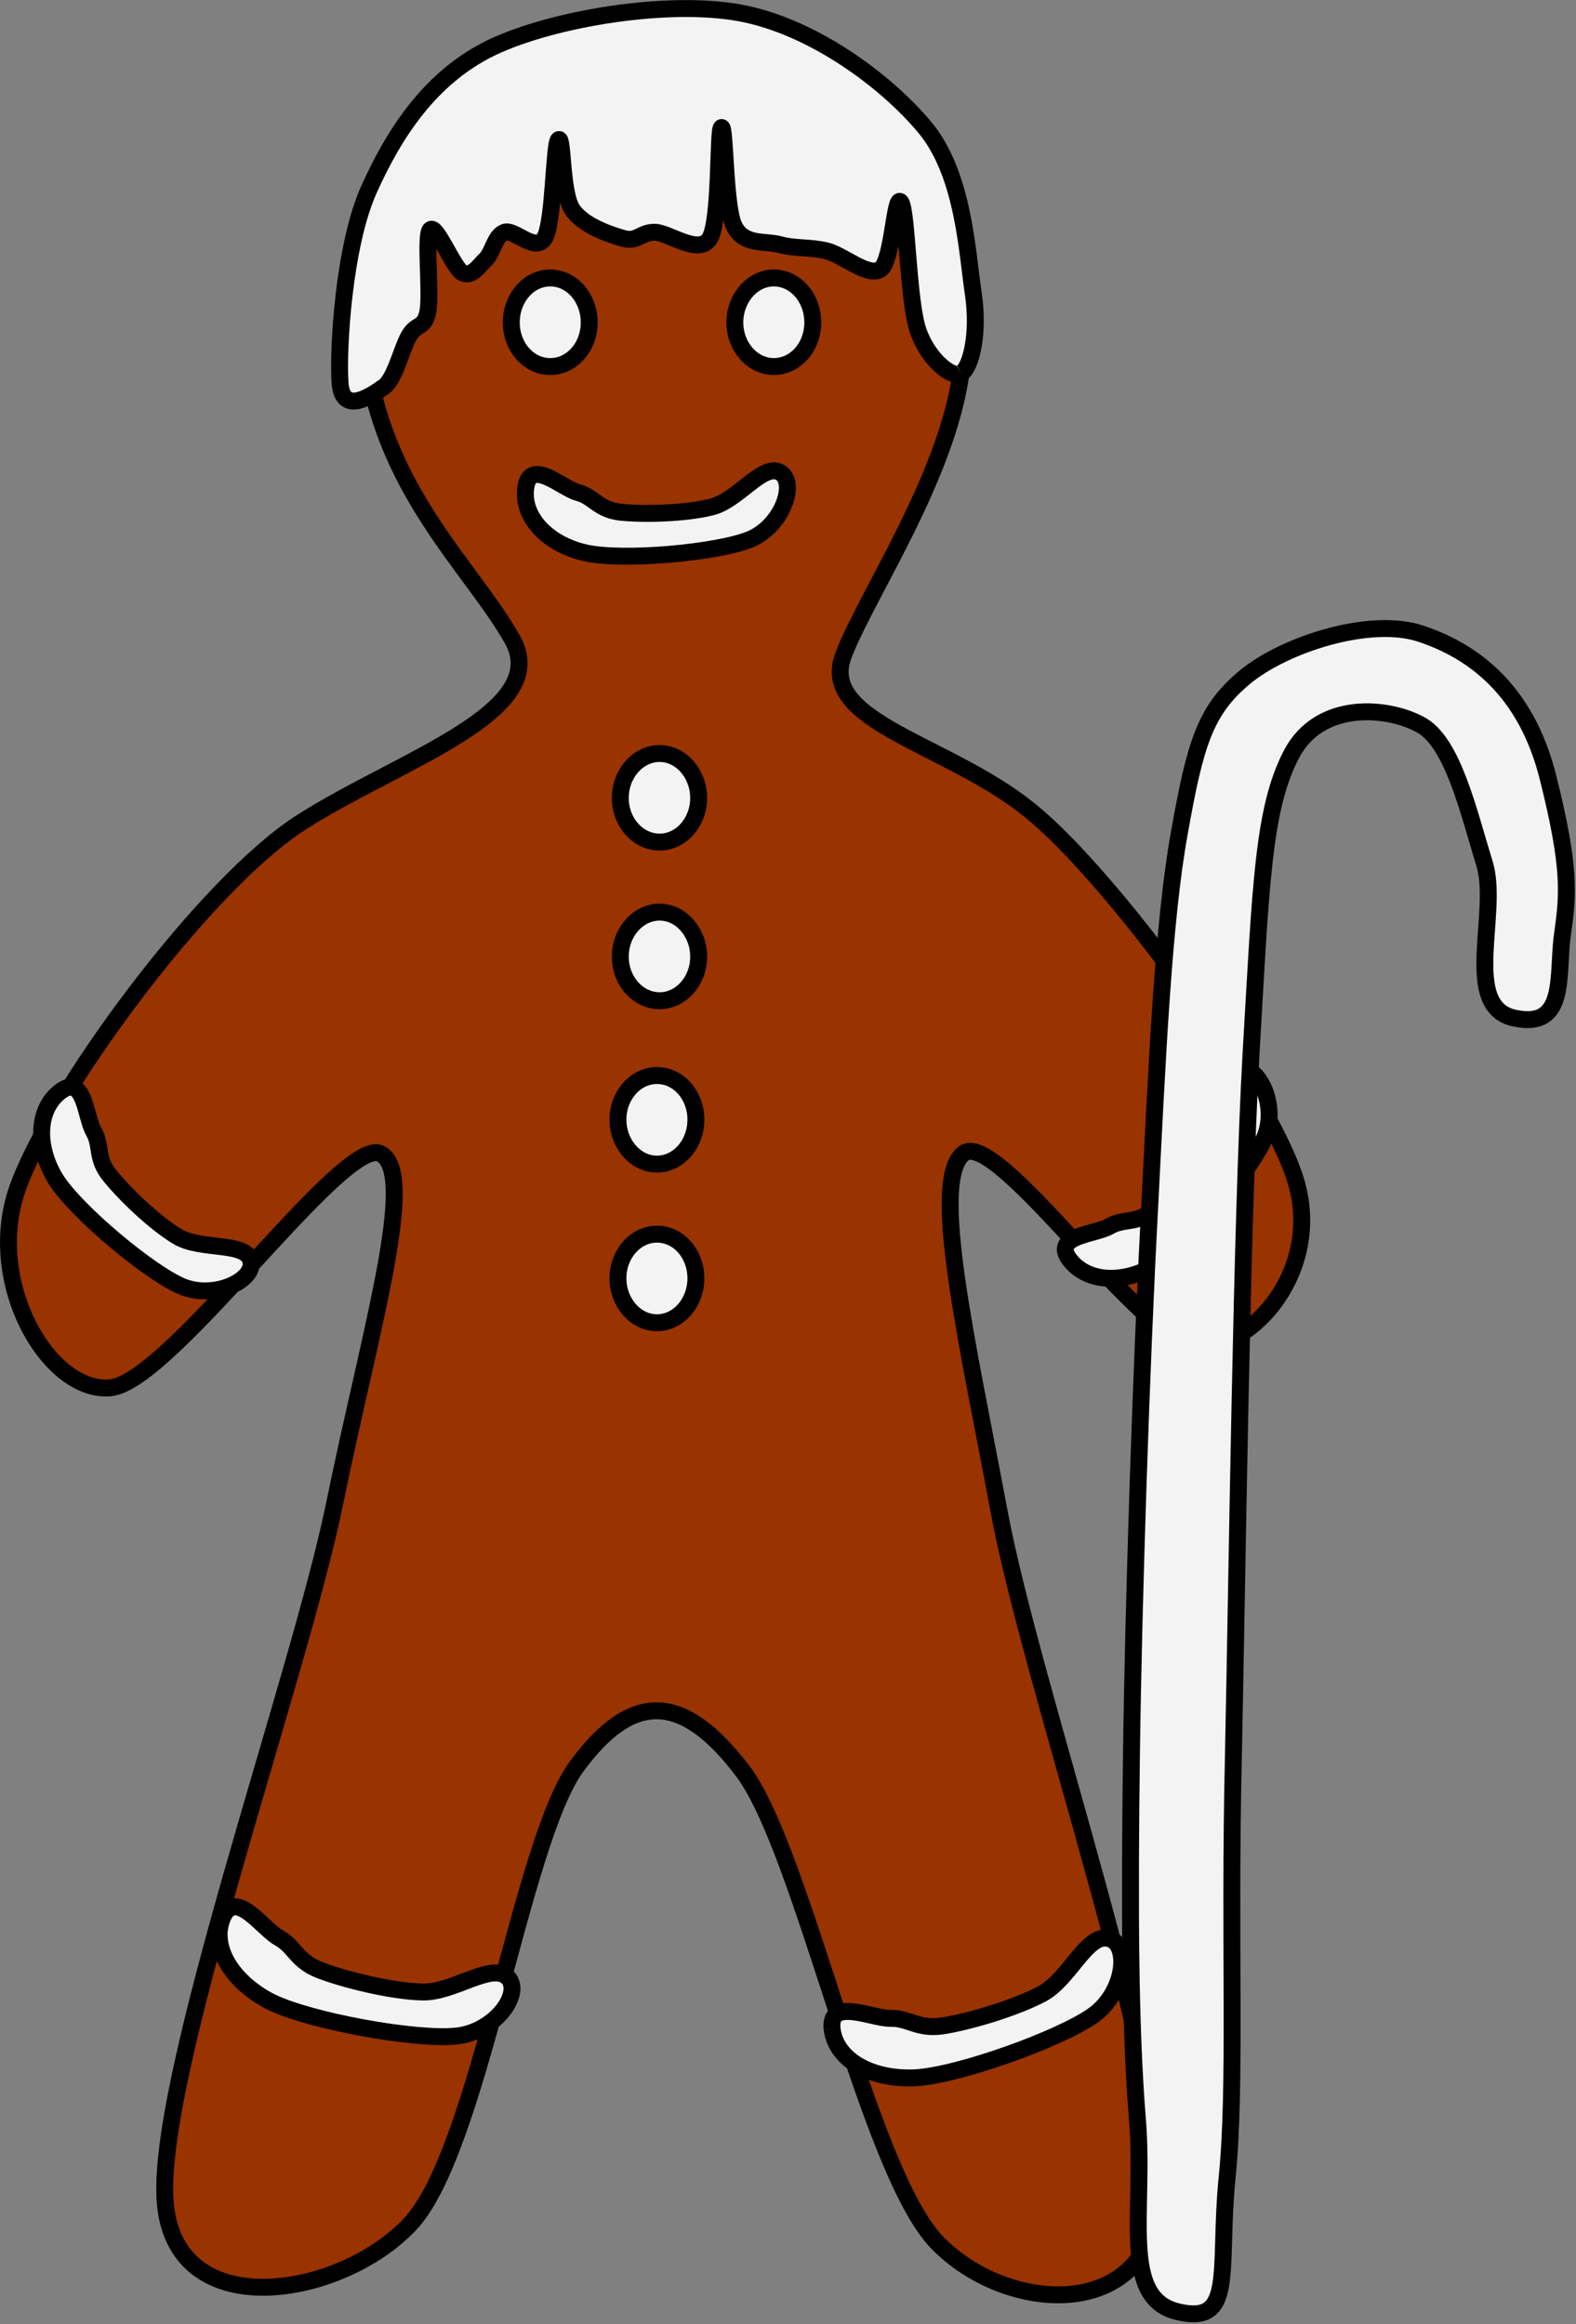 <?xml version="1.0" encoding="UTF-8" standalone="no"?>
<!-- Created with Inkscape (http://www.inkscape.org/) -->

<svg
   xmlns:dc="http://purl.org/dc/elements/1.1/"
   xmlns:cc="http://creativecommons.org/ns#"
   xmlns:rdf="http://www.w3.org/1999/02/22-rdf-syntax-ns#"
   xmlns:svg="http://www.w3.org/2000/svg"
   xmlns="http://www.w3.org/2000/svg"
   xmlns:sodipodi="http://sodipodi.sourceforge.net/DTD/sodipodi-0.dtd"
   xmlns:inkscape="http://www.inkscape.org/namespaces/inkscape"
   width="24.921mm"
   height="36.746mm"
   viewBox="0 0 88.302 130.203"
   id="svg2"
   version="1.1"
   inkscape:version="0.91 r13725"
   sodipodi:docname="gingerbread sheepherd.svg">
  <rect x="0" y="0" width="88.302" height="130.203" fill="#808080" stroke="none"/>
  <defs
     id="defs4">
    <clipPath
       id="clipEmfPath1"
       clipPathUnits="userSpaceOnUse">
      <path
         inkscape:connector-curvature="0"
         id="path3341"
         d="m 0,0 538.873,0 0,485.111 -538.873,0 z" />
    </clipPath>
    <pattern
       y="0"
       x="0"
       height="6"
       width="6"
       patternUnits="userSpaceOnUse"
       id="EMFhbasepattern" />
    <clipPath
       id="clipEmfPath1-4"
       clipPathUnits="userSpaceOnUse">
      <path
         inkscape:connector-curvature="0"
         id="path3578"
         d="m 2.501,0 318.822,0 0,467.607 -318.822,0 z" />
    </clipPath>
    <pattern
       y="0"
       x="0"
       height="6"
       width="6"
       patternUnits="userSpaceOnUse"
       id="EMFhbasepattern-3" />
  </defs>
  <sodipodi:namedview
     id="base"
     pagecolor="#ffffff"
     bordercolor="#666666"
     borderopacity="1.0"
     inkscape:pageopacity="0.0"
     inkscape:pageshadow="2"
     inkscape:zoom="1.979899"
     inkscape:cx="104.33065"
     inkscape:cy="45.430357"
     inkscape:document-units="px"
     inkscape:current-layer="layer1"
     showgrid="false"
     fit-margin-top="0"
     fit-margin-left="0"
     fit-margin-right="0"
     fit-margin-bottom="0"
     inkscape:window-width="1366"
     inkscape:window-height="706"
     inkscape:window-x="-8"
     inkscape:window-y="-8"
     inkscape:window-maximized="1" />
  <g
     inkscape:label="Layer 1"
     inkscape:groupmode="layer"
     id="layer1"
     transform="translate(-270.669,-447.59)">
    <path
       inkscape:connector-curvature="0"
       id="path3581"
       d="m 307.188,449.334 c -14.864,0.573 -16.915,9.902 -16.033,17.775 0.86,7.873 5.91,12.218 8.226,16.298 2.338,4.08 -6.197,6.726 -11.733,10.233 -5.535,3.484 -14.225,15.393 -16.033,20.686 -1.786,5.293 1.852,11.402 5.249,11.071 3.396,-0.331 13.078,-14.203 15.151,-13.122 2.095,1.103 -0.595,9.88 -2.602,19.716 -2.029,9.836 -10.189,32.551 -9.461,39.256 0.706,6.726 9.88,5.138 13.717,1.036 3.859,-4.102 6.219,-21.414 9.329,-25.648 3.11,-4.234 5.955,-4.19 9.329,0.265 3.374,4.455 6.991,22.406 10.894,26.42 3.882,4.014 11.843,4.499 12.416,-2.316 0.595,-6.837 -7.101,-28.824 -8.932,-38.616 -1.831,-9.77 -3.881,-18.547 -2.029,-20.113 1.831,-1.544 9.99,10.542 13.1,10.784 3.11,0.243 7.101,-4.323 5.536,-9.329 -1.544,-4.984 -10.189,-16.893 -14.864,-20.686 -4.653,-3.793 -11.931,-4.962 -10.476,-8.733 1.456,-3.793 6.991,-11.666 6.704,-18.084 -0.309,-6.418 -2.624,-17.489 -17.488,-16.893 z"
       style="fill:#993300;fill-opacity:1;fill-rule:evenodd;stroke:none" />
    <path
       transform="matrix(0.282,0,0,0.282,268.969,446.6)"
       inkscape:connector-curvature="0"
       id="path3583"
       d="M 135.422,9.69 C 82.753,11.721 75.486,44.776 78.612,72.673 81.659,100.57 99.554,115.964 107.759,130.42 c 8.283,14.457 -21.958,23.834 -41.572,36.259 -19.614,12.346 -50.402,54.543 -56.81,73.298 -6.33,18.754 6.564,40.4 18.598,39.227 12.034,-1.172 46.339,-50.324 53.684,-46.495 7.424,3.908 -2.11,35.008 -9.221,69.86 -7.189,34.852 -36.102,115.339 -33.523,139.095 2.501,23.833 35.008,18.207 48.605,3.672 13.675,-14.534 22.036,-75.876 33.054,-90.88 11.019,-15.003 21.099,-14.847 33.055,0.938 11.956,15.785 24.771,79.393 38.602,93.615 13.754,14.222 41.963,15.941 43.995,-8.205 2.11,-24.224 -25.162,-102.133 -31.648,-136.828 -6.486,-34.618 -13.753,-65.718 -7.189,-71.267 6.486,-5.47 35.399,37.353 46.417,38.212 11.018,0.86 25.162,-15.316 19.614,-33.054 -5.47,-17.66 -36.102,-59.858 -52.669,-73.298 -16.488,-13.441 -42.275,-17.582 -37.118,-30.945 5.158,-13.44 24.772,-41.337 23.756,-64.077 C 196.295,46.808 188.09,7.58 135.422,9.69"
       clip-path="url(#clipEmfPath1-4)"
       style="fill:none;stroke:#000000;stroke-width:3.36px;stroke-linecap:butt;stroke-linejoin:round;stroke-miterlimit:4;stroke-dasharray:none;stroke-opacity:1" />
    <path
       inkscape:connector-curvature="0"
       id="path3585"
       d="m 301.499,463.162 c -1.213,0 -2.183,1.125 -2.183,2.492 0,1.367 0.97,2.47 2.183,2.47 1.213,0 2.183,-1.103 2.183,-2.47 0,-1.367 -0.97,-2.492 -2.183,-2.492 z"
       style="fill:#f3f3f3;fill-opacity:1;fill-rule:evenodd;stroke:none" />
    <path
       inkscape:connector-curvature="0"
       id="path3587"
       d="m 301.499,463.162 c -1.213,0 -2.183,1.125 -2.183,2.492 0,1.367 0.97,2.47 2.183,2.47 1.213,0 2.183,-1.103 2.183,-2.47 0,-1.367 -0.97,-2.492 -2.183,-2.492"
       style="fill:none;stroke:#000000;stroke-width:0.948px;stroke-linecap:butt;stroke-linejoin:round;stroke-miterlimit:4;stroke-dasharray:none;stroke-opacity:1" />
    <path
       inkscape:connector-curvature="0"
       id="path3589"
       d="m 314.025,463.162 c -1.191,0 -2.183,1.125 -2.183,2.492 0,1.367 0.992,2.47 2.183,2.47 1.213,0 2.183,-1.103 2.183,-2.47 0,-1.367 -0.97,-2.492 -2.183,-2.492 z"
       style="fill:#f3f3f3;fill-opacity:1;fill-rule:evenodd;stroke:none" />
    <path
       inkscape:connector-curvature="0"
       id="path3591"
       d="m 314.025,463.162 c -1.191,0 -2.183,1.125 -2.183,2.492 0,1.367 0.992,2.47 2.183,2.47 1.213,0 2.183,-1.103 2.183,-2.47 0,-1.367 -0.97,-2.492 -2.183,-2.492"
       style="fill:none;stroke:#000000;stroke-width:0.948px;stroke-linecap:butt;stroke-linejoin:round;stroke-miterlimit:4;stroke-dasharray:none;stroke-opacity:1" />
    <path
       inkscape:connector-curvature="0"
       id="path3593"
       d="m 307.629,489.803 c -1.213,0 -2.205,1.125 -2.205,2.492 0,1.367 0.993,2.47 2.205,2.47 1.191,0 2.184,-1.103 2.184,-2.47 0,-1.367 -0.993,-2.492 -2.184,-2.492 z"
       style="fill:#f3f3f3;fill-opacity:1;fill-rule:evenodd;stroke:none" />
    <path
       inkscape:connector-curvature="0"
       id="path3595"
       d="m 307.629,489.803 c -1.213,0 -2.205,1.125 -2.205,2.492 0,1.367 0.993,2.47 2.205,2.47 1.191,0 2.184,-1.103 2.184,-2.47 0,-1.367 -0.993,-2.492 -2.184,-2.492"
       style="fill:none;stroke:#000000;stroke-width:0.948px;stroke-linecap:butt;stroke-linejoin:round;stroke-miterlimit:4;stroke-dasharray:none;stroke-opacity:1" />
    <path
       inkscape:connector-curvature="0"
       id="path3597"
       d="m 307.629,498.69 c -1.213,0 -2.205,1.125 -2.205,2.492 0,1.367 0.993,2.47 2.205,2.47 1.191,0 2.184,-1.103 2.184,-2.47 0,-1.367 -0.993,-2.492 -2.184,-2.492 z"
       style="fill:#f3f3f3;fill-opacity:1;fill-rule:evenodd;stroke:none" />
    <path
       inkscape:connector-curvature="0"
       id="path3599"
       d="m 307.629,498.69 c -1.213,0 -2.205,1.125 -2.205,2.492 0,1.367 0.993,2.47 2.205,2.47 1.191,0 2.184,-1.103 2.184,-2.47 0,-1.367 -0.993,-2.492 -2.184,-2.492"
       style="fill:none;stroke:#000000;stroke-width:0.948px;stroke-linecap:butt;stroke-linejoin:round;stroke-miterlimit:4;stroke-dasharray:none;stroke-opacity:1" />
    <path
       inkscape:connector-curvature="0"
       id="path3601"
       d="m 300.131,474.894 c -0.243,1.654 1.213,3.176 3.308,3.661 2.095,0.485 7.432,0 9.263,-0.75 1.808,-0.75 2.646,-3.198 1.676,-3.749 -0.97,-0.551 -2.36,1.588 -3.859,1.941 -1.5,0.375 -3.837,0.419 -5.094,0.287 -1.257,-0.154 -1.5,-0.882 -2.382,-1.103 -0.882,-0.242 -2.669,-1.963 -2.911,-0.287 z"
       style="fill:#f3f3f3;fill-opacity:1;fill-rule:evenodd;stroke:none" />
    <path
       inkscape:connector-curvature="0"
       id="path3603"
       d="m 300.131,474.894 c -0.243,1.654 1.213,3.176 3.308,3.661 2.095,0.485 7.432,0 9.263,-0.75 1.808,-0.75 2.646,-3.198 1.676,-3.749 -0.97,-0.551 -2.36,1.588 -3.859,1.941 -1.5,0.375 -3.837,0.419 -5.094,0.287 -1.257,-0.154 -1.5,-0.882 -2.382,-1.103 -0.882,-0.242 -2.669,-1.963 -2.911,-0.287"
       style="fill:none;stroke:#000000;stroke-width:0.948px;stroke-linecap:butt;stroke-linejoin:round;stroke-miterlimit:4;stroke-dasharray:none;stroke-opacity:1" />
    <path
       inkscape:connector-curvature="0"
       id="path3605"
       d="m 274.064,508.725 c -1.345,1.015 -1.389,3.11 -0.265,4.94 1.147,1.808 5.271,5.249 7.079,5.999 1.83,0.75 4.124,-0.375 3.837,-1.455 -0.287,-1.081 -2.779,-0.551 -4.102,-1.345 -1.323,-0.794 -2.999,-2.426 -3.793,-3.418 -0.794,-0.97 -0.441,-1.676 -0.904,-2.47 -0.463,-0.794 -0.507,-3.242 -1.853,-2.25 z"
       style="fill:#f3f3f3;fill-opacity:1;fill-rule:evenodd;stroke:none" />
    <path
       inkscape:connector-curvature="0"
       id="path3607"
       d="m 274.064,508.725 c -1.345,1.015 -1.389,3.11 -0.265,4.94 1.147,1.808 5.271,5.249 7.079,5.999 1.83,0.75 4.124,-0.375 3.837,-1.455 -0.287,-1.081 -2.779,-0.551 -4.102,-1.345 -1.323,-0.794 -2.999,-2.426 -3.793,-3.418 -0.794,-0.97 -0.441,-1.676 -0.904,-2.47 -0.463,-0.794 -0.507,-3.242 -1.853,-2.25"
       style="fill:none;stroke:#000000;stroke-width:0.948px;stroke-linecap:butt;stroke-linejoin:round;stroke-miterlimit:4;stroke-dasharray:none;stroke-opacity:1" />
    <path
       inkscape:connector-curvature="0"
       id="path3609"
       d="m 330.587,518.141 c 1.015,1.345 3.11,1.389 4.94,0.265 1.808,-1.147 5.249,-5.271 5.999,-7.079 0.772,-1.83 -0.375,-4.124 -1.455,-3.837 -1.059,0.287 -0.551,2.779 -1.345,4.102 -0.794,1.323 -2.426,2.999 -3.418,3.793 -0.971,0.794 -1.676,0.441 -2.47,0.904 -0.772,0.463 -3.242,0.507 -2.25,1.853 z"
       style="fill:#f3f3f3;fill-opacity:1;fill-rule:evenodd;stroke:none" />
    <path
       inkscape:connector-curvature="0"
       id="path3611"
       d="m 330.587,518.141 c 1.015,1.345 3.11,1.389 4.94,0.265 1.808,-1.147 5.249,-5.271 5.999,-7.079 0.772,-1.83 -0.375,-4.124 -1.455,-3.837 -1.059,0.287 -0.551,2.779 -1.345,4.102 -0.794,1.323 -2.426,2.999 -3.418,3.793 -0.971,0.794 -1.676,0.441 -2.47,0.904 -0.772,0.463 -3.242,0.507 -2.25,1.853"
       style="fill:none;stroke:#000000;stroke-width:0.948px;stroke-linecap:butt;stroke-linejoin:round;stroke-miterlimit:4;stroke-dasharray:none;stroke-opacity:1" />
    <path
       inkscape:connector-curvature="0"
       id="path3613"
       d="m 283.15,554.993 c -0.706,1.632 0.485,3.595 2.646,4.72 2.183,1.103 8.204,2.183 10.431,1.941 2.205,-0.22 3.771,-2.448 2.867,-3.308 -0.904,-0.838 -3.043,0.904 -4.786,0.838 -1.742,-0.044 -4.367,-0.706 -5.69,-1.213 -1.345,-0.507 -1.433,-1.345 -2.338,-1.831 -0.904,-0.507 -2.404,-2.779 -3.132,-1.147 z"
       style="fill:#f3f3f3;fill-opacity:1;fill-rule:evenodd;stroke:none" />
    <path
       inkscape:connector-curvature="0"
       id="path3615"
       d="m 283.15,554.993 c -0.706,1.632 0.485,3.595 2.646,4.72 2.183,1.103 8.204,2.183 10.431,1.941 2.205,-0.22 3.771,-2.448 2.867,-3.308 -0.904,-0.838 -3.043,0.904 -4.786,0.838 -1.742,-0.044 -4.367,-0.706 -5.69,-1.213 -1.345,-0.507 -1.433,-1.345 -2.338,-1.831 -0.904,-0.507 -2.404,-2.779 -3.132,-1.147"
       style="fill:none;stroke:#000000;stroke-width:0.948px;stroke-linecap:butt;stroke-linejoin:round;stroke-miterlimit:4;stroke-dasharray:none;stroke-opacity:1" />
    <path
       inkscape:connector-curvature="0"
       id="path3617"
       d="m 317.289,561.235 c 0.198,1.764 2.205,2.867 4.653,2.757 2.448,-0.132 8.182,-2.206 9.99,-3.507 1.808,-1.301 2.051,-4.036 0.838,-4.301 -1.213,-0.287 -2.183,2.294 -3.727,3.11 -1.544,0.816 -4.124,1.566 -5.535,1.786 -1.411,0.22 -1.919,-0.441 -2.933,-0.419 -1.036,0.022 -3.462,-1.191 -3.286,0.573 z"
       style="fill:#f3f3f3;fill-opacity:1;fill-rule:evenodd;stroke:none" />
    <path
       inkscape:connector-curvature="0"
       id="path3619"
       d="m 317.289,561.235 c 0.198,1.764 2.205,2.867 4.653,2.757 2.448,-0.132 8.182,-2.206 9.99,-3.507 1.808,-1.301 2.051,-4.036 0.838,-4.301 -1.213,-0.287 -2.183,2.294 -3.727,3.11 -1.544,0.816 -4.124,1.566 -5.535,1.786 -1.411,0.22 -1.919,-0.441 -2.933,-0.419 -1.036,0.022 -3.462,-1.191 -3.286,0.573"
       style="fill:none;stroke:#000000;stroke-width:0.948px;stroke-linecap:butt;stroke-linejoin:round;stroke-miterlimit:4;stroke-dasharray:none;stroke-opacity:1" />
    <path
       inkscape:connector-curvature="0"
       id="path3621"
       d="m 307.475,507.843 c -1.191,0 -2.183,1.103 -2.183,2.47 0,1.367 0.993,2.492 2.183,2.492 1.213,0 2.184,-1.125 2.184,-2.492 0,-1.367 -0.971,-2.47 -2.184,-2.47 z"
       style="fill:#f3f3f3;fill-opacity:1;fill-rule:evenodd;stroke:none" />
    <path
       inkscape:connector-curvature="0"
       id="path3623"
       d="m 307.475,507.843 c -1.191,0 -2.183,1.103 -2.183,2.47 0,1.367 0.993,2.492 2.183,2.492 1.213,0 2.184,-1.125 2.184,-2.492 0,-1.367 -0.971,-2.47 -2.184,-2.47"
       style="fill:none;stroke:#000000;stroke-width:0.948px;stroke-linecap:butt;stroke-linejoin:round;stroke-miterlimit:4;stroke-dasharray:none;stroke-opacity:1" />
    <path
       inkscape:connector-curvature="0"
       id="path3625"
       d="m 307.475,516.73 c -1.191,0 -2.183,1.103 -2.183,2.47 0,1.367 0.993,2.492 2.183,2.492 1.213,0 2.184,-1.125 2.184,-2.492 0,-1.367 -0.971,-2.47 -2.184,-2.47 z"
       style="fill:#f3f3f3;fill-opacity:1;fill-rule:evenodd;stroke:none" />
    <path
       inkscape:connector-curvature="0"
       id="path3627"
       d="m 307.475,516.73 c -1.191,0 -2.183,1.103 -2.183,2.47 0,1.367 0.993,2.492 2.183,2.492 1.213,0 2.184,-1.125 2.184,-2.492 0,-1.367 -0.971,-2.47 -2.184,-2.47"
       style="fill:none;stroke:#000000;stroke-width:0.948px;stroke-linecap:butt;stroke-linejoin:round;stroke-miterlimit:4;stroke-dasharray:none;stroke-opacity:1" />
    <path
       inkscape:connector-curvature="0"
       id="path3629"
       d="m 336.718,577.201 c -3.264,-0.772 -1.831,-5.602 -2.272,-10.828 -0.419,-5.205 -0.441,-11.953 -0.331,-20.444 0.11,-8.513 0.551,-21.921 1.015,-30.522 0.441,-8.623 0.772,-16.165 1.676,-21.149 0.882,-4.962 1.434,-6.859 3.683,-8.711 2.25,-1.853 7.035,-3.374 9.858,-2.426 2.845,0.948 5.91,3.088 7.145,8.138 1.257,5.028 1.103,6.484 0.794,8.711 -0.331,2.227 0.309,5.359 -2.713,4.697 -2.999,-0.662 -0.794,-5.977 -1.676,-8.711 -0.86,-2.757 -1.742,-6.726 -3.551,-7.719 -1.808,-1.015 -5.69,-1.411 -7.278,1.676 -1.588,3.065 -1.698,7.366 -2.25,16.761 -0.529,9.395 -0.772,29.067 -0.992,39.586 -0.243,10.498 0.176,18.304 -0.353,23.465 -0.507,5.16 0.485,8.248 -2.757,7.476 z"
       style="fill:#f3f3f3;fill-opacity:1;fill-rule:evenodd;stroke:none" />
    <path
       transform="matrix(0.282,0,0,0.282,268.969,446.6)"
       inkscape:connector-curvature="0"
       id="path3631"
       d="m 240.055,462.762 c -11.565,-2.735 -6.486,-19.848 -8.049,-38.368 -1.485,-18.442 -1.563,-42.353 -1.172,-72.439 0.391,-30.163 1.954,-77.674 3.595,-108.149 1.562,-30.554 2.735,-57.279 5.938,-74.939 3.126,-17.582 5.08,-24.303 13.05,-30.867 7.971,-6.564 24.928,-11.956 34.93,-8.595 10.081,3.36 20.942,10.94 25.318,28.834 4.455,17.817 3.908,22.974 2.814,30.867 -1.173,7.892 1.094,18.988 -9.612,16.644 -10.627,-2.344 -2.813,-21.177 -5.939,-30.866 -3.047,-9.768 -6.173,-23.834 -12.581,-27.35 -6.408,-3.595 -20.161,-5.001 -25.787,5.939 -5.626,10.861 -6.017,26.099 -7.971,59.388 -1.875,33.289 -2.735,102.992 -3.516,140.267 -0.86,37.196 0.625,64.858 -1.25,83.144 -1.798,18.285 1.719,29.225 -9.768,26.49"
       clip-path="url(#clipEmfPath1-4)"
       style="fill:none;stroke:#000000;stroke-width:3.36px;stroke-linecap:butt;stroke-linejoin:round;stroke-miterlimit:4;stroke-dasharray:none;stroke-opacity:1" />
    <path
       inkscape:connector-curvature="0"
       id="path3633"
       d="m 324.545,468.499 c -0.507,0.353 -1.875,-0.772 -2.426,-2.36 -0.573,-1.61 -0.618,-6.638 -0.97,-7.212 -0.353,-0.573 -0.463,3.286 -1.147,3.749 -0.706,0.463 -2.095,-0.816 -3.043,-1.037 -0.948,-0.221 -1.764,-0.11 -2.624,-0.353 -0.86,-0.221 -1.985,0.066 -2.536,-1.037 -0.529,-1.081 -0.485,-5.624 -0.706,-5.513 -0.221,0.11 -0.044,5.227 -0.662,6.219 -0.618,0.97 -2.294,-0.353 -3.088,-0.353 -0.794,0 -0.949,0.551 -1.72,0.353 -0.772,-0.221 -2.271,-0.706 -2.889,-1.632 -0.618,-0.904 -0.507,-4.168 -0.772,-3.904 -0.265,0.265 -0.265,4.631 -0.772,5.491 -0.507,0.882 -1.698,-0.507 -2.25,-0.309 -0.551,0.198 -0.662,1.125 -1.037,1.5 -0.397,0.375 -0.794,1.037 -1.323,0.772 -0.507,-0.265 -1.478,-2.779 -1.808,-2.404 -0.309,0.353 0.066,3.595 -0.132,4.587 -0.198,0.97 -0.618,0.618 -1.037,1.323 -0.419,0.684 -0.794,2.448 -1.433,2.889 -0.662,0.463 -2.316,1.632 -2.448,-0.221 -0.132,-1.853 0.198,-7.719 1.632,-10.872 1.411,-3.132 3.44,-6.285 6.903,-7.939 3.462,-1.632 9.858,-2.668 13.894,-1.919 4.036,0.75 8.16,3.793 10.343,6.418 2.183,2.624 2.36,7.035 2.712,9.329 0.331,2.294 -0.154,4.102 -0.662,4.433 z"
       style="fill:#f3f3f3;fill-opacity:1;fill-rule:evenodd;stroke:none" />
    <path
       inkscape:connector-curvature="0"
       id="path3635"
       d="m 324.545,468.499 c -0.507,0.353 -1.875,-0.772 -2.426,-2.36 -0.573,-1.61 -0.618,-6.638 -0.97,-7.212 -0.353,-0.573 -0.463,3.286 -1.147,3.749 -0.706,0.463 -2.095,-0.816 -3.043,-1.037 -0.948,-0.221 -1.764,-0.11 -2.624,-0.353 -0.86,-0.221 -1.985,0.066 -2.536,-1.037 -0.529,-1.081 -0.485,-5.624 -0.706,-5.513 -0.221,0.11 -0.044,5.227 -0.662,6.219 -0.618,0.97 -2.294,-0.353 -3.088,-0.353 -0.794,0 -0.949,0.551 -1.72,0.353 -0.772,-0.221 -2.271,-0.706 -2.889,-1.632 -0.618,-0.904 -0.507,-4.168 -0.772,-3.904 -0.265,0.265 -0.265,4.631 -0.772,5.491 -0.507,0.882 -1.698,-0.507 -2.25,-0.309 -0.551,0.198 -0.662,1.125 -1.037,1.5 -0.397,0.375 -0.794,1.037 -1.323,0.772 -0.507,-0.265 -1.478,-2.779 -1.808,-2.404 -0.309,0.353 0.066,3.595 -0.132,4.587 -0.198,0.97 -0.618,0.618 -1.037,1.323 -0.419,0.684 -0.794,2.448 -1.433,2.889 -0.662,0.463 -2.316,1.632 -2.448,-0.221 -0.132,-1.853 0.198,-7.719 1.632,-10.872 1.411,-3.132 3.44,-6.285 6.903,-7.939 3.462,-1.632 9.858,-2.668 13.894,-1.919 4.036,0.75 8.16,3.793 10.343,6.418 2.183,2.624 2.36,7.035 2.712,9.329 0.331,2.294 -0.154,4.102 -0.662,4.433"
       style="fill:none;stroke:#000000;stroke-width:0.948px;stroke-linecap:butt;stroke-linejoin:round;stroke-miterlimit:4;stroke-dasharray:none;stroke-opacity:1" />
  </g>
</svg>

